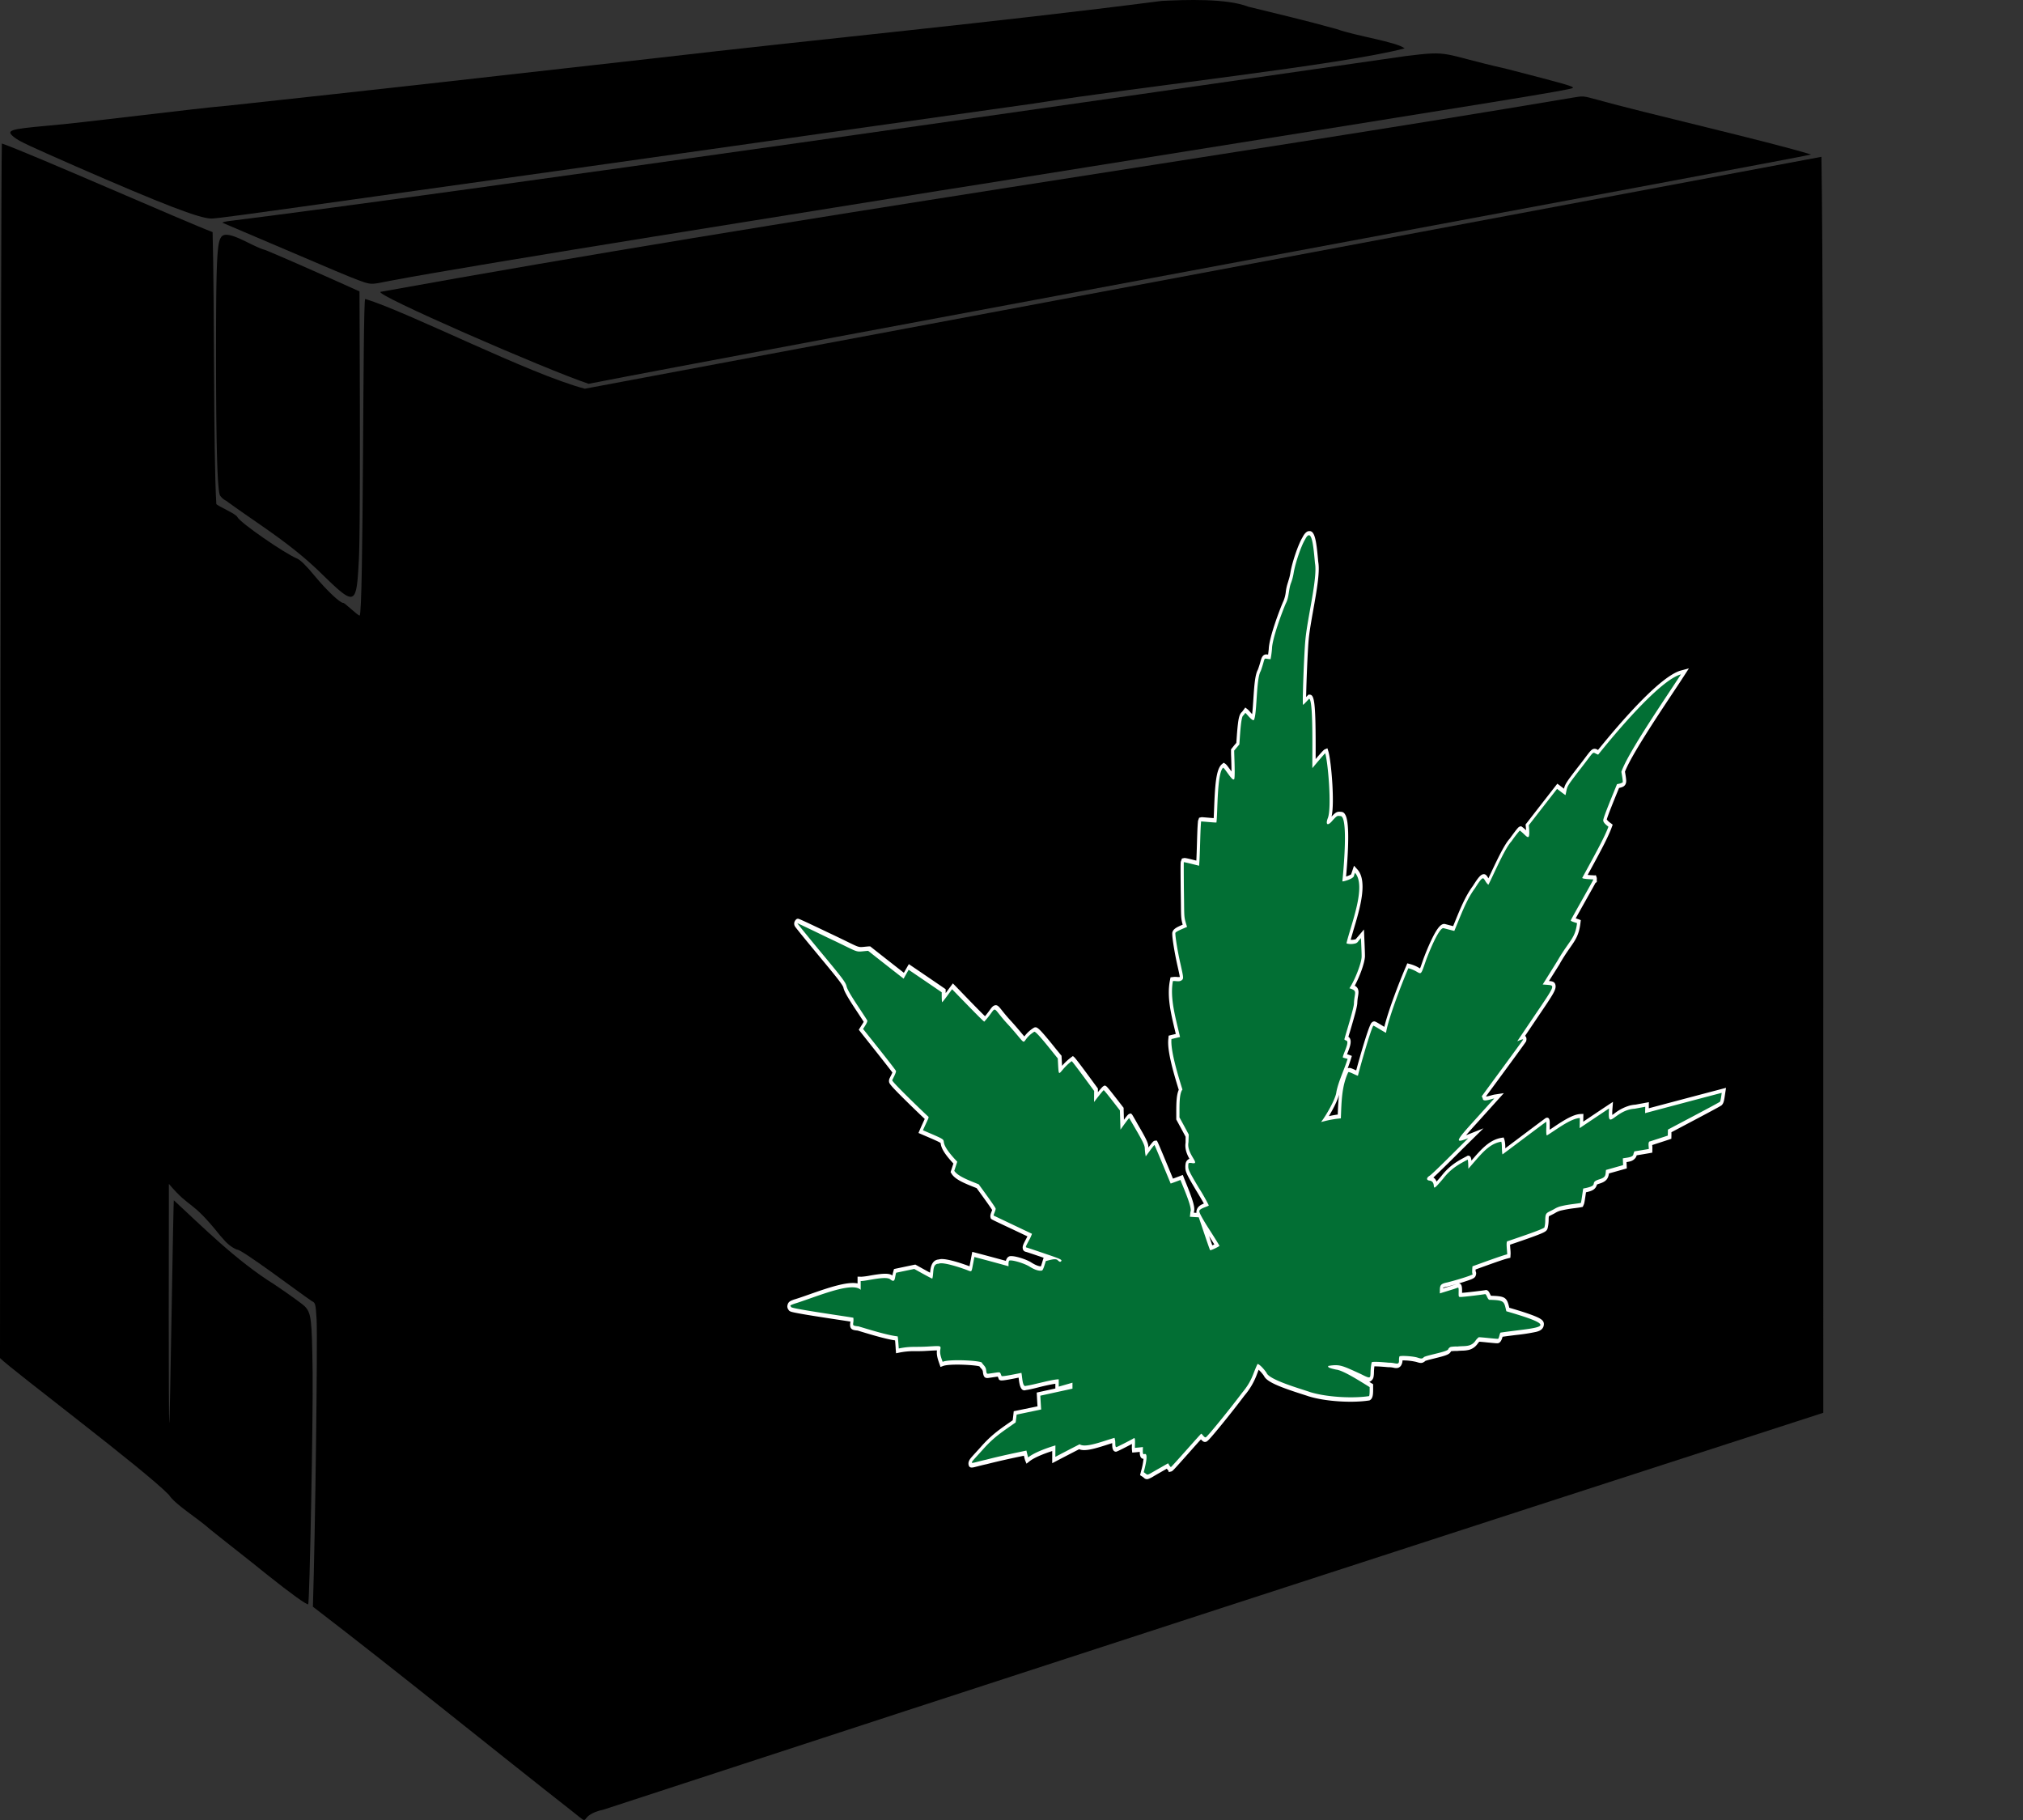 <svg id="Calque_1" data-name="Calque 1" xmlns="http://www.w3.org/2000/svg" viewBox="0 0 1415.88 1273.73"><rect x="0" y="0" width="1415.88" height="1273.73" fill="#333333" stroke="none"/><defs><style>.cls-1{fill:#026f34;}.cls-2{fill:#fff;}</style></defs><path d="M935.5,20.34c-22.42-6.21-41.19-10.6-62-15.7-15-5.86-43.94-4.82-60.4-4C692.91,16.09,578.69,26.76,456.6,40.94c-101.06,11.4-198,22.35-297,33-21.33,1.71-103.17,12.19-125.9,14-27.8,2.5-30,3.3-23.4,8.4,3.7,2.8,9.8,5.6,42.8,20.1,60.7,26.5,86.6,36.5,94.8,36.5,3.7,0,18.6-2,114.7-15.5,180.75-25.18,294.47-41.56,461-65,74.88-11.91,215.59-27,259.5-38.59C977.58,29.32,948.66,25.15,935.5,20.34Z"/><path d="M162.3,154.44c-4.1.4-7,1.1-6.5,1.5,14,6.06,51.26,21.74,69.5,29.6,13,5.6,26.2,11,29.3,11.9,5.5,1.7,6,1.6,18.3-.9,63.6-12.07,301.17-49.54,384.7-63.1,51.08-8,49.74-8,106-16.9,296.2-47.3,336-53.7,337.2-55,1-1-4.7-2.6-46.2-13.3-47.25-10.71-38.37-13.1-71.5-8.9C795.59,66.45,315.74,135.31,162.3,154.44Z"/><path d="M409.3,272l8.91-1.82C412.47,271.35,409.37,272,409.3,272Z"/><path d="M1274.8,109.74c-3.79.74-861.58,161.63-865.5,162.3-38.67-10.16-124.07-53.92-153.7-62.8-1.84-.4-1,221.52-3.9,221.5-.82.59-10.78-9.26-11.5-8.8-2.3,0-11.5-8.7-19.8-18.7-6-7.3-10.2-11.4-12.4-12.3-8.8-3.6-39.8-25-41.9-29.1-1-2.33-13.38-7.43-14.7-9.1-2.09-35.85-1.21-137.49-2.6-190.3-17.21-6.37-129.26-55.8-147.5-62C.39,136.55.12,798.08,0,950.44c8.84,8.77,100.76,77.84,118.1,95.6,4.73,7.2,19.79,16.06,29.1,24.4,17.48,14,22.05,17.31,40.4,32.1,15.4,12.3,27.3,20.9,28.1,20.2,1-1.1,3.5-130.9,3.1-162.3-.5-37.9-.9-41.6-5.8-46.5-1.6-1.5-11.1-8.4-21.1-15.1-26.5-16.5-50.64-40.74-70.2-58.8-.41-3.23-2.74,159.05-3.2,155.8-.63-6.56-.32-137.63-.3-167.3,15.65,18.44,15,10,36,36.3,4.7,5.6,7.5,7.9,11.6,9.7,2.57-.94,43.42,30,52.4,36,2.6,1.3,2.7,1.7,3.4,13.1.72,15.48-.95,149.21-2.6,200.8,60.95,46.74,127.61,101,181.9,143.5,14.63,11.67,1.54,2.83,21.9-1.6,271.67-88.94,595.67-194.25,853.3-277.6C1275.91,773.08,1276.77,228.82,1274.8,109.74Z"/><polygon points="411.96 268.6 411.97 268.6 411.96 268.6 411.96 268.6"/><path d="M412,268.6Z"/><path d="M1118.1,69.84c-10.4-2.8-9.7-2.8-18-1.4C861,108.82,556.76,151.69,266.4,204.24c-6,1.33,115.58,54.34,145.56,64.36,91-17.9,854.45-159.52,855.64-160.46C1238.64,99.2,1149.25,78.64,1118.1,69.84Z"/><path d="M154.5,166.44c-2.7,4.1-3.3,19.8-3.3,81.5,0,62.8.9,95.3,2.8,98.8a11.24,11.24,0,0,0,4.4,3.8c22.22,16.31,45.18,29.71,67.4,51.7,23,22.3,23.7,22,25.4-11.3,1.12-22.31.58-144.83.4-187-17-7.7-53.63-24-66-29C176.36,172.63,158.08,159.2,154.5,166.44Z"/><path class="cls-1" d="M803.43,1033.67a2.19,2.19,0,0,1-2.22-.71,9.54,9.54,0,0,0-1.35-1l-.71-.44.29-1.14.19-.75c2.28-8.86,1.71-10.16,1.56-10.34a2.57,2.57,0,0,1-.41.15,1.29,1.29,0,0,1-1.36-.39c-.79-.88-.72-2.73-.66-4.37a.66.66,0,0,1,0-.14c-1.48.17-3.49.37-4.6.47l-.84.06-.12-1.06a19.83,19.83,0,0,1,0-2.44c0-.79.09-2.23,0-3.08-3,1.65-11.07,5.79-11.88,6l-.13,0h-.13c-1.56-.07-1.61-2.42-1.64-4a9.3,9.3,0,0,0-.1-1.51l-.08-.16,0-.18-.08-.42c-1.42.42-2.95.92-4.56,1.43-2.79.89-5.67,1.82-8.41,2.52-5.42,1.4-8.8,1.54-10.84.45-4.32,2.2-12.46,6.41-16.56,8.57l-1.36.72,0-8.25c-6.31,1.95-13.91,4.92-17.53,7.85l-1,.79-.47-1.12c-.07-.18-.14-.41-.95-3.75l-.07-.32c-7.86,1.64-17.46,3.66-26.56,6l-.66.17c-2,.44-3.62.85-4.82,1.16l-2.15.55c-2.6.67-3.91,1-4.25-.46s.55-2.49,4.36-6.65c1-1.09,2.17-2.38,3.55-3.92,7.16-8.17,12.77-12.06,19.86-17,1-.67,2-1.35,3-2.08.19-1.44.44-3.45.56-4.53l.15-1.37,16.9-3.51c-.17-2.57-.39-6.12-.49-8l-.08-1.61,22.6-4.94v-1.18l-9.66,2.45,0-5.34a111.33,111.33,0,0,0-12.59,2.55c-3.75.89-7.29,1.74-9.18,2a1.92,1.92,0,0,1-.31.11c-2.63.66-3.17-3.79-3.61-7.36-.07-.58-.14-1.15-.21-1.64h-.06c-10.24,2.1-12.68,2.32-13.42,2l-.31-.14L700,964c-.22-.5-.38-.92-.52-1.27-.35-.92-.35-.92-3.76-.41-1,.14-2.11.32-3.55.51-2.26.39-2.74-.41-3.09-3.18v-.16a4.93,4.93,0,0,0-1.62-3.11,9.62,9.62,0,0,1-1.17-1.54c-2.11-1-19.35-2.15-25.5-.61a6.57,6.57,0,0,0-.91.29l-.86.36-.6-1.74c-.86-2.44-1.93-5.49-1.43-8.37,0-.13,0-.32.07-.51s.06-.39.08-.55c-.7-.23-3.12-.1-6.64.1l-1.77.1c-3.07.18-5.41.19-7.47.2A53.08,53.08,0,0,0,629,945.25l-1,.2-.17-2.3c-.09-1.33-.34-4.94-.53-6.45-6.68-.84-18.37-4.39-25.44-6.54l-1.37-.42c-3.66-.36-4.9-.67-4.44-4a12.09,12.09,0,0,0,.15-2.19c-1.53-.27-5.68-.9-10-1.55-29.33-4.46-33-5.21-33.5-6.42a2.15,2.15,0,0,1-.55-2.11c.33-1.31,1.06-1.58,3.74-2.58l.1,0c3.06-.92,6.74-2.22,10.65-3.59,6.43-2.26,13.73-4.83,20.08-6.39,6.93-1.7,11.66-2,14.56-.75V895l1.37,0a47,47,0,0,0,6.32-.84c7.11-1.22,12.73-2,14.85-.17a4.53,4.53,0,0,0,1.39.85c.11-.38.23-1,.33-1.56.16-.83.33-1.78.62-2.8l.29-1,.8-.17c3.21-.71,9.67-2,12.72-2.66l.3-.06,1.6.89c2.27,1.27,7.6,4.23,10,5.43.08-.62.13-1.29.19-1.94.22-2.8.57-7,4-7.87a4.93,4.93,0,0,1,1-.14,4.21,4.21,0,0,1,.46-.14c4.64-1.14,19.82,4.61,20,4.67a16.72,16.72,0,0,0,1.83.69c.08-.34.16-.81.24-1.24.25-1.38.64-3.43,1-5.26l.7-3.69,1.2.31c7.43,2,16.17,4.31,22.38,6a5.49,5.49,0,0,1,.68-2.69,1.93,1.93,0,0,1,1.12-.89c2.54-.63,10.81,2,14.51,4.22,3.3,2.1,6.17,3.11,8,2.82a34.48,34.48,0,0,0,1.56-4.45c.13-.44.24-.82.33-1.1l.31-1,1-.23,1.11-.29,1.44-.37.38-.09-3.81-1.3c-6.67-2.3-12.36-4.19-13-4.34a1.6,1.6,0,0,1-1.44-1.27c-.25-1.14.23-2,2.21-5.79.7-1.31,1.23-2.4,1.58-3.15-1.11-.54-3.1-1.48-5.31-2.53l-7.13-3.38c-13.34-6.24-13.6-6.51-13.68-6.6l-.21-.23-.08-.35c-.18-.81.16-1.68.72-3.13.19-.49.53-1.34.65-1.8-1-1.89-8.19-11.76-10.62-15.08l-.79-1.1c-.83-.35-1.74-.72-2.71-1.11-5.48-2.21-12.3-5-14.6-8.66l-.38-.6,2-6.19c-8.44-9-8.89-12.16-9.15-14.07-.17-1.19-.62-1.43-12.05-6.35l-3-1.3.65-1.53c.71-1.63,1.47-3.28,2.28-5l.74-1.6c.17-.37.45-1,.61-1.37l-.11-.08,0-.06c-1-.69-3.63-3.2-12.5-11.9-12.66-12.42-12.71-13.18-12.76-14l-.1-1.33.58-.31.39-.78a32.76,32.76,0,0,0,1.72-3.82c-1.72-2.55-12.29-15.85-18.11-23.17-2-2.46-3.59-4.5-4.56-5.74l-.68-.86.72-1.15.49-.78a26.51,26.51,0,0,0,2.11-3.64c-.58-1-3-4.72-6.92-10.59-4.87-7.4-7.07-11.32-7.56-13.53s-3.09-5.63-17.36-22.8c-4.68-5.64-8.91-10.78-11.92-14.48-1.52-1.87-2.75-3.4-3.6-4.48-1.54-2-2-2.55-1.21-3.77l.13-.2.41-.36.28-.07c.39-.09.59-.13,21.54,10,5.65,2.65,9.68,4.63,12.62,6.07,8,3.91,8,3.91,12.17,3.49.9-.09,2-.21,3.34-.31l.32,0,.25.2c5.94,4.7,17.62,13.85,24,18.78.93-1.66,2.14-3.81,2.81-5l.68-1.18.85.57c5.8,3.93,17.49,11.89,23.16,15.78l.45.31,0,.72c0,.32,0,.89,0,1.58s0,1.81,0,2.82c1.37-1.79,3.38-4.54,4.33-5.83.4-.56.74-1,1-1.33l.79-1.07.76.76,5,5.15c5.14,5.3,14.29,14.73,16.77,16.95a59.46,59.46,0,0,0,4.14-5.22c1.13-1.56,1.87-2.59,2.87-2.83,1.26-.29,2.07.74,4,3.22,1.44,1.81,3.61,4.54,7.06,8.21,3.06,3.42,5.12,5.88,6.63,7.68a25.87,25.87,0,0,0,2.91,3.22c.12-.15.29-.39.44-.59a21.31,21.31,0,0,1,6.53-6.13l.1-.07.18-.06.08,0c1.29-.3,3.65,2,14.31,15.27,1.27,1.57,2.32,2.88,3,3.67l.27.31,0,.5c.07,1.18.12,2.24.17,3.19.12,2.36.23,4.35.36,5.4.21-.23.44-.51.66-.77a39.56,39.56,0,0,1,7-6.79l.63-.46.51.42c1.31,1.08,15.27,20.23,15.86,21l.25.35,0,5.13c2.18-2.8,4.67-5.88,5.34-6.25l.44-.24.39.19c.59.29,2.56,2.7,9.14,11.19,1.07,1.39,2,2.54,2.48,3.18l.26.33.32,10.94c4.3-5.95,4.57-6,5.1-6.14l.48-.11.33.35c.13.14.14.15,2.61,4.41l3.06,5.26c4.26,7.39,5.5,10.14,5.54,12.29a25.56,25.56,0,0,0,.26,3.12l.25-.35c4-5.49,4.51-6,5.16-6.16l.07,0,.62,0,.28.53c.67,1.27,8.64,20.48,11,26.31,1.82-.66,4.59-1.68,6-2.25L827,824l.34.88c.35.93.87,2.21,1.47,3.69,5.12,12.58,6.46,17.2,5.53,19.62l-.21,1.9c1.51.11,3.59.23,4.89.29a6.39,6.39,0,0,1-.58-1.72,2.88,2.88,0,0,1,.11-1.89c.67-1.71,2.53-2.53,5.29-3.58l.53-.2c-1.1-2-3.41-6.08-6.29-10.8-6.38-10.71-7.51-12.83-7.48-15.52a11,11,0,0,1,.15-2.28,2.43,2.43,0,0,1,1.69-2,7.16,7.16,0,0,1,2.35.08h0c-.19-.34-.41-.69-.6-1-1.7-2.87-4.25-7.18-3.42-12l.05-4.69c-1.66-3.1-4.78-8.87-6.34-11.72l-.18-.33v-.45c0-1.1,0-2.38,0-3.74,0-5.9,0-12.52,1.88-16-4.15-13.36-8.19-27.82-7.48-35.23l.12-1.34,5.54-1.32c-.31-1.33-.63-2.67-.95-4-2.89-12-5.61-23.38-3.63-34.08l.23-1.29,1-.13a10.78,10.78,0,0,1,2.34,0,8.13,8.13,0,0,0,2.47,0,2.23,2.23,0,0,0,1-.53l0,0c.15-.73-.88-5.3-1.8-9.33-1.92-8.42-3.65-18.88-3.62-22v-.15l0-.17c.28-1.61,1.65-2.5,7.72-5l0,0c-1.55-5.12-1.56-5.61-1.67-15.39,0-2.45-.06-5.49-.12-9.36-.19-19.46-.08-19.76.06-20.14l.33-.9.72-.16c.33-.07.7-.14,9.69,2.14.26-3.8.41-8.93.56-13.92.18-6,.34-11.68.69-15.2l0-.26.42-1.15.73-.16c.26-.06.57,0,4.34.27,1.72.15,4.08.35,5.44.43.16-2,.27-5,.4-8.26.58-15.17,1.31-27,4.84-29.88l.59-.49.54.35a18.64,18.64,0,0,1,3.07,3.72,48,48,0,0,0,3.09,4c.16-3.16-.06-10.31-.17-13.69-.06-2-.11-3.51-.11-4.26v-.71l.44-.54c.77-1,2.23-2.72,3.23-3.87.07-.84.14-1.94.23-3.17.83-12.08,1.46-16.82,3.21-17.87l1.83-2.44.75.57a15.21,15.21,0,0,1,1.68,1.74,23.61,23.61,0,0,0,3,3c.64-2.46,1-7.79,1.33-13,.67-10.16,1.24-17.11,3.06-20.27,1-2.87,1.56-4.79,1.92-6.06.51-1.82.91-3.25,2.24-3.54a3.83,3.83,0,0,1,1.51.08c.37.06.81.14,1.37.2.17-1.16.42-3.09.69-5.64.22-7.69,7.43-26.76,9.9-32.49l0-.09.05-.07c1.08-2,1.51-4.71,1.93-7.33a31.3,31.3,0,0,1,1.56-6.61,36.24,36.24,0,0,0,1.77-6.86c1.23-7.26,5.34-19.24,8.18-23.84,1.11-2.23,2.2-3.42,3.31-3.66,3.32-.71,4.28,6.94,5.37,18.69l.17,1.9c1.22,6.62-1.18,20.07-3.49,33.08-1.36,7.63-2.64,14.84-3.19,20.49-.84,8.75-1.87,36-1.82,43.43.55-.57,1.16-1.23,1.55-1.65s.83-.89,1.08-1.14l.4-.41.46,0c2.59.15,3.27,8.93,3.18,40.84,0,2.22,0,4.25,0,6,2.75-3.32,7-8.3,7.69-8.59l.92-.38.31,1c2,6.47,4.81,38.83,1.78,46.49a7.5,7.5,0,0,0-.6,2.3,8.66,8.66,0,0,0,2.57-2.43l.08-.09c1.86-2,2.73-2.82,3.88-3.08a4.85,4.85,0,0,1,1.89,0,2.24,2.24,0,0,1,2,1c3.71,4.78,2,29.35.58,44.59l.09,0a15.82,15.82,0,0,0,5.59-2.36v0l1.51-4.49,1.17,1.27c7.07,7.74,1.32,26.85-2.87,40.82-1,3.13-1.84,6.12-2.49,8.63A11.52,11.52,0,0,0,948,659c1.45-.34,1.76-.85,1.77-.86l.12-.32,3.64-4.32.11,2.67c0,.92.09,2.09.15,3.36.16,3.55.36,8,.32,10-.2,4.87-4.31,15.32-7.76,21.23,3.27,1.26,3.54,2.71,2.91,6.55a39.53,39.53,0,0,0-.52,4.5c.09,2.09-1.69,8.56-5.17,20.3-.55,1.86-1.05,3.54-1.34,4.58l.34.15a1.91,1.91,0,0,1,1.39,1.38c.62,2-.63,5.12-1.83,8.19-.31.79-.72,1.84-1,2.6l1,.26c.64.17,1.24.34,1.56.46l1,.36-.42,1.38c-1,3.1-2.19,6.25-3.37,9.3a83.12,83.12,0,0,0-4.43,13.56c-.45,4.53-5.42,13.55-8.91,18.86a73.42,73.42,0,0,1,9.86-1.8c.43-11.7.8-21.81,5.26-31.38a1.77,1.77,0,0,1,1.14-1.07c.74-.18,1.84.25,4.74,1.6.39.19.86.4,1.26.58,1.86-7.15,8-28.88,10.33-33.5l.08-.91,1.08-.29c.54-.13,1,0,5,2.52,1,.61,2.25,1.36,3.13,1.85,2-9.88,10-31,15.39-43.69l.52-1.19.9.24a24.06,24.06,0,0,1,6.35,2.68,4.81,4.81,0,0,0,1.58.74c.36-.36,1.31-3.13,2.41-6.33l.48-1.38c.34-.95,8.26-22.64,13-23.75a1.87,1.87,0,0,1,.78,0l2.31.6c1.39.37,3.06.81,4.33,1.12.65-1.55,1.29-3.12,1.92-4.68,3.52-8.63,7.16-17.54,12.2-24.28,3.49-5.56,4.9-7.26,6.24-7.57s1.93.82,2.57,1.9a12.42,12.42,0,0,0,1.3,1.9c.82-1.64,1.87-3.87,3-6.35,4-8.52,9-19.1,12.55-22.87,5.69-7.83,6-7.91,6.54-8l.37-.09.29.21a25.21,25.21,0,0,1,3.16,2.7,20.61,20.61,0,0,0,1.64,1.47A41.84,41.84,0,0,0,1069,578l-.08-.77.49-.63c4.93-6.35,14.86-19.11,19.79-25.44l.72-.92.72.53,1.5,1.14c.83.64,2.11,1.62,3.05,2.3,0-.14,0-.28.08-.42.85-4.21,1.1-4.64,9.08-15.06,2.85-3.63,4.83-6.26,6.28-8.18,2.8-3.72,3.65-4.84,4.83-5.11a2.64,2.64,0,0,1,1.94.48c.32.17.69.36,1.16.56,13-16.13,43.37-52.05,58-55.94l2.74-.72-1.9,2.94c-2.12,3.26-4.9,7.45-8.12,12.29-11.69,17.61-29.25,44.13-33.19,55q0,.25.09.57c1,5.53,1,6.62.57,7.5l-.1.21-.14.17c-.45.56-1.06.91-3.51,1.47l-.51.12-1.18,2.89c-2.33,5.69-7.78,19-8,20.91,0,.33.4,1.25,3.1,3.3l.83.64-.41,1.14c-2.57,7-8.74,18.29-16.54,32.56l-1.09,2c1.41.24,3.94.38,4.93.43.57,0,1,.06,1.33.12l.59-.07.13.4a1,1,0,0,1,.19.57.94.94,0,0,1,0,.34v1l-.5.29c-.82,1.71-2.84,5.3-7.5,13.58-2.77,4.93-6.09,10.84-7.4,13.29.7.3,1.78.64,2.33.81l1,.34.74.28L1105,646c-.94,7.66-3.15,10.8-6.8,16-1.93,2.76-4.33,6.2-7.31,11.35l-9,14.31,1.63.12c2.1.17,3.61.29,4,2,.51,2.42-1.77,5.77-11.32,19.89L1065,726.07l.28-.07a1.39,1.39,0,0,1,1.57.32,1.7,1.7,0,0,1,.24,1.27l-.07.41-.22.35c-1,1.54-11.22,15.51-22.56,30.94-2.37,3.22-4.4,6-5.77,7.87a.3.3,0,0,1,0,.1l.39-.1,0,1.36s.5.38,3.11-.26c.57-.14,1.14-.3,1.68-.45s1-.27,1.37-.37l.79-.17,3.26-.52L1034,783.59c-4.62,5.09-9.78,10.78-11.37,13.19l.48-.1a37.09,37.09,0,0,0,4.42-1.55l5.42-2.17-4.75,4.69c-1.18,1.16-3,3-5.09,5.06-10.54,10.53-20.16,20.09-22.09,21.39a4.54,4.54,0,0,0-.74.52,2.75,2.75,0,0,0,.74.13h.09c3,.54,3.4,3.06,3.56,4.45,1.19-1.13,3.78-4.2,4.87-5.48,5.44-7.07,11.13-10.13,16.15-12.82l1.6-.87.29.05c.9.13,1.13,1.14,1.26,4.86l1.77-2.05c6.39-7.41,11.44-13.25,18.79-15.06a14.41,14.41,0,0,1,1.51-.31l.69-.12.26.75a18.71,18.71,0,0,1,.53,4.94c0,.91,0,1.84.12,2.63,2.43-1.81,6.43-4.81,10.72-8,8.78-6.57,17.85-13.36,18.72-14l.18-.13.19,0c1.3-.32,1.28.77,1.17,6,0,1.59,0,2.54,0,3.1,1.17-.74,2.5-1.63,3.88-2.55,5.06-3.38,11.35-7.58,16.29-8.8a11.23,11.23,0,0,1,2.37-.35l.94,0-.12,6.26c5.41-3.65,14.41-9.67,19.07-12.75l1.63-1.08-.17,2.18c-.41,5.59,0,6.37.14,6.48h0a.31.31,0,0,0,.14,0,11.61,11.61,0,0,0,2.62-1.65,30.29,30.29,0,0,1,10.43-5.34,20.2,20.2,0,0,1,3.69-.56l8.41-1.57-.09,4.37c13.61-3.64,39.53-10.5,52.46-13.9l1.38-.36-.28,1.77c0,.23-.08.56-.14.94-.56,4-.89,5.57-1.62,6.37l-.12.13-.14.1c-1.32.94-14.21,7.77-28.46,15.29l-7.18,3.8-.1,4.39-1.06.36c-1.44.49-4.25,1.4-6.85,2.24-2.42.79-4.65,1.51-5.39,1.77l-.13,0a13.55,13.55,0,0,0,.09,2,16,16,0,0,1,.09,1.62l0,1.53-1.2.21c-2.27.41-6.67,1.15-9.35,1.57l-.2.58a3.67,3.67,0,0,1-.6,1.61,5.36,5.36,0,0,1-3.43,2,28.28,28.28,0,0,1-2.86.51l-.49.07.2,4.59L1125.11,820c-.35,3.75-1,5.45-5.79,6.89-2.23.7-2.61,1.22-2.62,1.24s0,.14,0,.23c-.42,2.34-1.71,3.35-5.52,4.3-.6.15-1.29.31-2.05.46-.09.58-.19,1.27-.3,2-.85,5.78-1,6.75-1.28,7.3l-.36.83-.67.13c-1,.2-2.41.39-4.06.6a83.24,83.24,0,0,0-9.28,1.56,15.17,15.17,0,0,0-4.89,1.94l-.07,0-.06,0c-1,.59-1.94,1-2.65,1.39-2.69,1.33-2.69,1.33-2.74,5.08a28.53,28.53,0,0,1-.4,4.3l0,0-.29,1c-.44,1.29-.65,1.94-23.51,9.69l-2.85,1a46.2,46.2,0,0,0,.23,4.81c.1,1.22.18,2.19.16,2.79l-.06,1.42-1.11.28c-3.49.88-13.21,4.4-20.3,7l-3,1.08a15.13,15.13,0,0,0-.06,3.12l.51.31-.21,1.1c-.26,1.19-.31,1.44-7.38,3.74-4,1.3-8.32,2.56-11.57,3.39-.53.1-1,.19-1.33.29-1.71.43-2.22.89-2.38,1.13a7.86,7.86,0,0,0-.3,3l3.17-1c3-.93,6.78-2.08,7.59-2.44a3.57,3.57,0,0,1,.59-.21c1.88-.48,1.84,1.83,1.8,4.28,0,.76,0,1.77,0,2.19.16,0,.43,0,.61,0,1.92,0,15.77-1.7,16.75-2l.15,0,.15,0c1,.09,1.53,1.24,2,2.35.27.58.84,1.78,1.15,1.7l.13,0h.13c9.88.29,10.45,1.14,11.94,7.68l.13.53c23.45,6.84,24.39,8.63,24,11-.34,2-2.38,2.68-4.26,3.16a129.52,129.52,0,0,1-13.81,2.13c-3.16.4-6.71.84-10.41,1.37-.08.26-.16.58-.23.82-.41,1.54-.88,3.29-2.08,3.6l-.09,0h0c-.46.09-1.69,0-6.7-.51-2.43-.24-5.7-.57-6.57-.58a19.6,19.6,0,0,0-1.75,2,9.11,9.11,0,0,1-5.37,3.76,22.49,22.49,0,0,1-4.7.51c-1.09,0-2.21.08-3.32.22h-.1a24.68,24.68,0,0,0-4.34.22,1.41,1.41,0,0,0-.85.59l-.09.21c-.56,1.24-1.83,2-7.84,3.5l-3.08.77c-1,.24-1.91.47-2.78.7a28.26,28.26,0,0,0-3.76,1.13l-.17.17a3.81,3.81,0,0,1-1.63,1c-.87.22-1.78,0-3.63-.57a41.73,41.73,0,0,0-11.3-1.05c0,.29,0,.66,0,1.09a5.31,5.31,0,0,1-.6,3,2.49,2.49,0,0,1-1.49,1.15,6.22,6.22,0,0,1-2.62-.16,17.41,17.41,0,0,0-3.75-.38h-.1c-6.92-.65-9.71-.65-10.83-.54a39.91,39.91,0,0,0-.56,6c-.06,1.94-.14,4.35-2,4.82-1.1.29-2.54-.37-6.72-2.47l-2.22-1c-7.61-3.47-10.71-4.88-14.39-5l.51.12c4.53.44,14.81,6.82,21.62,11l2.58,1.6v1.28c0,5-.13,6.72-1.31,7.44l-.19.12-.2,0c-12,1.83-30.16.62-41.36-2.77-1-.37-2.6-.87-4.59-1.51-15.29-4.88-25.1-8.7-26.62-12.47a23.46,23.46,0,0,0-5-5.43c-.68,1.49-1.23,2.9-1.76,4.27a46.91,46.91,0,0,1-8.65,15c-4.87,6.48-23.12,29.74-26,31.63v0a1.4,1.4,0,0,1-.34.13c-1,.27-1.91-.74-2.74-1.71l-.44-.5c-1.42,1.5-5.23,5.78-8.65,9.62-11.72,13.15-11.82,13.18-12.38,13.32l-.84.22-.1-.38a6.36,6.36,0,0,1-1.59-2.08h0l-6,3.43c-1.49.84-2.67,1.53-3.63,2.09a20.6,20.6,0,0,1-4,2.06Zm38.8-176.45c1.78,5.28,4.63,13.73,5.52,16.06a32.45,32.45,0,0,0,4.06-1.85c-1.09-1.79-3.31-5.34-6.18-9.83-1.84-2.87-3.21-5.1-4.23-6.85Z"/><path class="cls-2" d="M915.93,374.6c2.77-.6,3.64,11.36,4.42,19.63,1.88,10-5.18,37.64-6.68,53.15-1,9.9-2.3,46-1.68,45.86s3.33-3.3,4.23-4.21c3,.18,2.16,37.05,2.29,48.56,1.57-1.92,8.49-10.19,9-10.39,2,6.52,4.63,38.24,1.85,45.27-1.07,2.75-1,4.56.25,4.28.74-.17,1.88-1.07,3.43-3,1.73-1.81,2.44-2.51,3.24-2.7a4.47,4.47,0,0,1,1.67.08c6.17-1,2.06,40.66,1.56,45.69a3.94,3.94,0,0,0,1.36-.17c2.42-.56,7-2.29,6.8-3.94l.64-1.91c8.36,9.16-2.88,36.41-5.93,49.36.76.49,3.45.75,5.62.24a3.66,3.66,0,0,0,2.8-1.89l1.71-2c.14,3.48.53,10.6.47,13.2-.19,4.73-4.93,16.66-8.54,21.92,6.05,1.85,3.53,2.87,3.17,10.41.3,2.54-6.1,22.75-6.69,25.29,0,.26.56.65,1.22.89,2.88.58-2.35,9.64-2.31,11.85.24.2,2.66.76,3.35,1-2.39,7.72-6.42,15.64-7.87,23.18-.42,4.93-7.77,17.38-10.73,21l2.24-.56a69.44,69.44,0,0,1,11.64-2c.45-12.19.64-22.63,5.15-32.26a.19.19,0,0,1,.15-.12c1-.24,6.13,2.67,6.65,2.54,0,0,0,0,0,0,1.41-5.91,8.91-32.2,10.76-35,0,0,0,0,0,0,.6-.14,8.32,5,8.93,4.9,0,0,0,0,0,0,1.12-8.21,9.63-31.22,15.6-45.13,5.33,1.39,7.11,3.71,8.35,3.42,1.07-.26,1.74-2.44,3.94-8.81,1.93-5.33,8.62-21.87,11.93-22.65a.9.9,0,0,1,.4,0c1.4.35,5.54,1.47,7.53,1.93,4.43-10.54,8.4-21.77,14.42-29.8,3.09-4.91,4.51-6.74,5.43-7,1.27-.3,1.58,2.5,4,4.49,3-5.54,11.41-25.45,16.15-30.39a82.62,82.62,0,0,1,5.82-7.56c2.65,1.82,4.77,4.81,5.86,4.56.84-.19,1.06-2.29.46-8.28,4.92-6.35,14.85-19.11,19.79-25.44,1.13.83,5.44,4.24,5.91,4.33,1.55-6.6-.15-4.5,9.24-16.78,7.68-9.74,9.17-12.49,10.35-12.76.74-.16,1.36.61,3.26,1.27,18.83-23.43,45.08-52.78,57.93-56.18-10.21,15.8-37,54.59-41.69,68.19.24,1.45,1.24,6.7.92,7.38a7.42,7.42,0,0,1-2.77,1l-1,.23-.2,0c-2,5.06-9.69,23.32-9.64,25.35,0,1.72,2.46,3.54,3.64,4.44-2.7,7.4-9.46,19.55-18.21,35.58-1.25,1.16,7.88,1.23,7.64,1.37h0c.33,0-16.19,28.78-15.81,28.69h0c.09.64,3.51,1.52,4.41,1.86-1.35,11-5.17,11.59-13.85,26.59L1079.72,689l3.11.22c5.59.47,5.81,0-8.35,20.88l-12.57,18.62c.46-.13,2.33-1,3.37-1.25.46-.11.76-.1.72.13-1.33,2.13-23.58,32.3-28.91,39.6l.73,1.7c0,1.58,2.1,1.35,4.22.83,1.09-.26,2.2-.61,3.06-.82l.71-.15-12.45,13.81c-11.47,12.65-15,16.74-10.29,15.58a37.73,37.73,0,0,0,4.56-1.59c-5.51,5.44-24.46,24.58-27,26.26-2.46,1.46-2.44,3.27.05,3.44,3.87.69,2.23,5.13,3.42,4.83.66-.16,2.2-1.79,6.05-6.34,5.75-7.47,11.79-10.33,17-13.17.47.07.49,5.14.55,6.35,8.1-9.16,13.38-16.6,21.59-18.62.47-.12,1-.21,1.44-.29.67,1.9.22,6.75.85,8.91,5.52-4.11,29.28-22,30.64-22.89a34.31,34.31,0,0,1,0,4.83c-.06,3.44.11,4.82.52,4.72,5.39-3.26,14.36-10.21,20.8-11.8a11.21,11.21,0,0,1,2.18-.33l-.14,7.07c5.12-3.46,15.44-10.37,20.58-13.78-.47,6.35-.07,8.08,1.38,7.73,2.06-.51,6.26-5.32,13-7a20.81,20.81,0,0,1,3.58-.54l7.38-1.37-.1,4.46c13.36-3.57,40.26-10.7,53.62-14.21-.21,1.37-.72,5.66-1.26,6.26-1.8,1.28-29.67,15.88-36.39,19.47l-.1,4.2c-2.79.95-10.72,3.48-12.25,4a1,1,0,0,0-.25,0c-1.58.39-.75,3.79-.78,5.36-2.53.45-7.6,1.29-10.12,1.68l-.65,1.83c0,1.25-1.31,1.89-2.88,2.28s-3.51.54-4.54.8h0l.2,4.71-12,3.39c-.4,3.92,0,5.15-4.8,6.6-7,2.22-.26,3.79-8.12,5.76-.83.21-1.82.42-3,.64-.34,1.94-1.34,9.42-1.63,10.07-2.61.54-8.58,1-13.38,2.17a16.32,16.32,0,0,0-5.29,2.13c-5.45,3-6.21,2-6.29,8.11a18.07,18.07,0,0,1-.54,4.59c.74,1.06-25.27,9.53-25.71,9.77a.42.42,0,0,0-.22,0c-1.18.3-.08,7.51-.15,9.18h0c-4.23,1.07-17.81,6.08-24.3,8.41-.1,1.32-.51,5,.16,5.47s-10.6,4-17.82,5.81c-.48.09-.93.19-1.33.29-4.3,1.09-3.74,2.82-3.86,7.39,2.69-.88,10.71-3.24,12.06-3.84a2.59,2.59,0,0,1,.43-.16c.67-.17.73.41.68,3.12-.05,3.39,0,3.44,1.57,3.37,1.92,0,15.91-1.72,16.93-2h0c1.23.12,1.75,4.48,3.5,4h0c10.2.3,9.75,1.08,11.38,8,24.19,7,27.6,9.62,20.72,11.38-4.64,1.19-14,2-24.73,3.56-.62.17-1.06,4.16-1.8,4.35h-.07c-.68.17-12.68-1.28-13.43-1.09h0a11.43,11.43,0,0,0-2.37,2.55,7.82,7.82,0,0,1-4.63,3.22c-2.42.62-5.12.35-7.92.72a22.78,22.78,0,0,0-4.54.25c-.84.21-1.2.63-1.9,1.47.32.82-3,1.84-6.89,2.83-2,.5-4.06,1-5.85,1.46-2.52.65-4.43,1.22-4.49,1.63a2.47,2.47,0,0,1-1.07.67c-.67.17-1.52,0-3.18-.56-2.81-.92-10.42-1.45-12.28-1a.69.69,0,0,0-.39.19,8.51,8.51,0,0,0-.3,2.62c.07,1.53-.25,2.15-.93,2.32-1.14.3-3.27-.66-6.17-.56-6.51-.61-10.41-.75-11.64-.44a.66.66,0,0,0-.39.2c-1.41,6.69-.22,10.13-1.65,10.49-.83.22-2.54-.6-6.15-2.42-12.86-5.84-14.49-6.91-22.53-5.58-.62.94.64,1.54,5.48,2.58,4.82.43,17.17,8.39,23.43,12.24,0,1.18.11,6-.45,6.31-11.22,1.71-29.3.79-41-2.75-5.48-2-29-8.51-30.69-13.53-2.14-3.19-5.44-6.41-6.35-6.18-3.32,6.84-3.6,11.56-10.72,20.06-8.79,11.7-24.48,31-25.49,31.24l-.11,0c-1,.25-2.46-2.52-3.1-2.5h0c-.43.12-20.52,23.09-21.1,23.24h0c-.6.16-1.58-1.91-2.05-2.56l-6.77,3.86c-4.65,2.63-6.4,3.79-7.35,4s-1.14-.51-2.93-1.63c.65-2.61,3.68-13.49.62-12.75a1.07,1.07,0,0,1-.34.14c-1.4.37-.77-3.53-.88-5-1.39.18-4.19.47-5.57.58-.16-1.46.57-7.15-.64-6.84a1.06,1.06,0,0,0-.47.33c-3,1.69-11.24,5.87-11.85,6-1.19,0-.49-3.92-1-5l-.29-1.51c-4,1.14-9.2,3-13.85,4.2s-8.57,1.7-10.6.3c-4.25,2.16-12.79,6.58-17,8.81l.06-8c-5.8,1.71-14.78,4.92-19.11,8.42-.08-.2-1-3.95-1.19-4.81-8.57,1.79-18.15,3.79-27.42,6.17l-.64.17c-1.86.4-3.47.8-4.81,1.15l-2.17.56c-5.39,1.38-3.86.62,4.27-8.46,8.22-9.38,14.37-13,23.23-19.29.2-1.37.55-4.12.69-5.48l17.17-3.58c-.17-2.4-.47-7.24-.6-9.66l22.51-4.92,0-4.18L741,970.43l0-5.1c-4.15-.14-18.66,4.11-22.92,4.54a1.31,1.31,0,0,1-.29.11c-2.23.57-2.29-6.37-2.91-9.19-2.82.58-12.83,2.69-13.87,2.25-1.52-3.37.16-2.93-8.73-1.72-1.63.27-1.78.11-2.07-2.21-.11-2.83-2.31-3.93-3.08-5.54-1.49-1.29-20-2.43-26.34-.84a7,7,0,0,0-1.06.34c-.81-2.38-2.11-5.58-1.64-8.25.42-3.17,1.08-3-9.2-2.43-8.92.5-11.56-.35-19.85,1.35-.13-1.71-.51-7.91-.79-8.48-7-.72-20.65-5-27.39-7-5.83-.57-3-1-3.6-6,.17-.26-44.94-6.5-43.49-7.56-1-1.09-1-1.1,2.24-2.3,8.15-2.47,20.56-7.48,30.67-10,7.17-1.76,13.18-2.26,15.71.29v-6.15c4,.08,17.66-3.8,20.66-1.21,1.1.87,1.81,1.16,2.29,1,1.12-.27,1.06-2.76,1.85-5.6,3.16-.69,9.55-2,12.7-2.65,2.35,1.3,11.85,6.64,12.62,6.76,1.14-3.64-.1-9.45,3.44-10.32a3.7,3.7,0,0,1,1-.11,2.08,2.08,0,0,1,.48-.17c3.84-.94,16.44,3.48,19.48,4.64,1.38.58,2.15.88,2.62.77s.74-1,1.06-2.74,1-5.08,1.36-7.19c7.64,2,17.33,4.62,23.91,6.47,0-.93-.16-3.81.68-4h0c2.14-.53,10.22,1.92,13.88,4.14,3.75,2.39,6.85,3.34,8.84,2.85.93-.27,2.19-5.1,2.69-6.63l.21-.05c.74-.19,1.63-.44,2.56-.67,2.33-.58,4.87-1,5.73.34.84.68,1.31,1,1.7.87a1.23,1.23,0,0,0,.64-.52c.67-.9-1.16-1.7-11-5-6.51-2.24-12.35-4.18-13-4.35-1.17-.31-1.17-.31,1.26-4.89a26.79,26.79,0,0,0,2.22-4.79c-.1-.11-6.15-2.93-13.42-6.4s-13.33-6.3-13.43-6.41c-.13-.59,1.77-4.26,1.4-4.93-.52-1.48-9.44-13.62-11.8-16.87-5.24-2.24-14.55-5.38-17.12-9.5.51-1.58,1.55-4.77,2.07-6.36-19.36-20.36,2-10.84-24-22,.9-2.1,1.93-4.26,3-6.58,1.19-2.55,1.19-2.69.27-3.4h0c-.1,0-25.87-24.56-24.76-25.09.34-.89,2.94-5.43,2.58-6.49-1.09-2-18.6-23.83-23-29.36.78-1.26,3.51-5.13,2.89-6-.21-.42-3.43-5.35-7.12-10.92-4.66-7.08-6.92-11-7.38-13.08-.56-2.55-3-5.79-17.61-23.34-9.3-11.22-16.87-20.5-16.77-20.65h0c.19,0,9.58,4.44,21,10,24.57,11.51,18.08,10.09,28.54,9.33,6.18,4.88,18.63,14.65,24.83,19.47.86-1.56,2.62-4.68,3.51-6.22,5.78,3.91,17.4,11.82,23.15,15.77,0,1.29-.05,6.71.34,6.92.58-.33,5.6-7.29,6.91-9.07,4.19,4.25,21.1,21.89,22.52,22.69,4.78-5.19,5.92-8.14,7.06-8.41,1.37-.32,2.75,3.16,10.3,11.18,7.76,8.65,9.28,11.47,10.36,11.21s1.7-3.4,7.29-6.93h0c1.57-.36,13.35,15,16.44,18.66.43,7.8.42,10.39,1.25,10.19,1-.23,3.12-4.28,8.51-8.27,1.06.87,12.81,16.91,15.7,20.87l-.06,7.75c1.28-1.68,6.15-8,6.76-8.3.77.38,9.24,11.51,11.32,14.13l.4,13.51c1.09-1.5,5.66-8,6.14-8.08h0c.1.11,2.57,4.39,5.53,9.48,4.07,7.07,5.32,9.8,5.36,11.57a35.51,35.51,0,0,0,.66,5.71c1.12-1.42,5.64-7.83,6.13-7.95h0c.66,1.24,9.27,22,11.32,27,1.7-.6,5.14-1.87,6.85-2.53,1.89,5,8.45,19.67,7,22.18l-.39,3.58c1.54.13,4.65.32,6.2.38,1.5,4.33,7.31,21.87,7.94,23,0,0,.2,0,.43,0,1.48-.37,6.11-2.66,6.11-3.06,0-.19-3.14-5.26-7-11.27-4.51-7-7-11.55-7-12.54-.94-2.23,6-3.57,6.56-4.45a142.3,142.3,0,0,0-7.1-12.45c-6.26-10.51-7.3-12.55-7.28-14.73,0-1.74,0-2.38.69-2.55a7,7,0,0,1,2,.11,4,4,0,0,0,1.58.06c2.62-.64-5.53-7.41-4.13-14.64L832,794c-1.61-3-4.87-9.06-6.51-12,.14-5.82-.5-16.32,2.09-19.46-3.2-10.26-8.44-27.44-7.68-35.37l6-1.43c-3.13-13.62-7.21-27.12-5-39.13,1.5-.2,3.31.37,4.89,0a3.47,3.47,0,0,0,1.72-1c.83-1,.79-1.76-1.32-11.08-1.92-8.37-3.61-18.65-3.58-21.55.2-1.15,6.61-3.55,8.19-4.27-2.42-8-1.85-5.17-2.2-25.89-.1-10.58-.12-19.27-.07-19.41.55-.12,8.78,2,10.71,2.49.72-7.77.72-24.06,1.4-31h0c.39-.09,10,.9,10.73.73,0,0,0,0,0,0,.95-6.88.31-34.79,4.74-38.4,1.35.89,5.95,8.61,7.23,8.32a.35.35,0,0,0,.19-.13s.09.08.14.07c1-.23.13-17.21.13-20.17.88-1.09,2.69-3.24,3.6-4.28.42-4.37,1-19.93,2.84-20.33h0l1.36-1.81c1.08.83,4.41,5.4,5.76,5.1.26-.06.44-.3.53-.78,1.94-5.63,1.35-28.55,4.46-33.53,2.48-6.87,2.25-8.53,3.18-8.73.56-.13,1.52.27,3.73.39a65.75,65.75,0,0,0,1-7.37c.15-6.93,6.9-25.26,9.73-31.82,2.23-4.11,1.95-10.11,3.58-14.14a36.22,36.22,0,0,0,1.9-7.29c1.18-6.93,5.26-18.87,7.95-23.18.93-1.87,1.71-2.76,2.39-2.9m0-2.94c-2.17.47-3.66,3.28-4.24,4.43-2.94,4.83-7.14,17.07-8.4,24.49a34.55,34.55,0,0,1-1.57,6.25l0,.09,0,.09a32.79,32.79,0,0,0-1.68,7.05,22.93,22.93,0,0,1-1.71,6.68l-.09.15-.07.17c-2.61,6.05-9.79,25-10.06,33.16-.16,1.51-.32,2.81-.45,3.84l-.1,0a4.68,4.68,0,0,0-1.85-.07c-2.14.47-2.81,2.84-3.34,4.74-.34,1.23-.85,3.05-1.82,5.77-2,3.59-2.54,10.41-3.23,21-.24,3.6-.49,7.53-.85,10.23-.55-.57-1.11-1.2-1.49-1.62a14.81,14.81,0,0,0-1.81-1.86l-1.49-1.15L870.2,497l-.94,1.24c-2,1.51-2.51,5.65-2.86,8.53-.42,3.4-.7,7.42-.92,10.66-.07.92-.12,1.77-.18,2.48-1,1.13-2.17,2.58-2.85,3.43l-.87,1.09v1.41c0,.78,0,2.27.11,4.33.07,2.29.2,6.42.22,9.74-.39-.52-.77-1-1.08-1.48-1.59-2.18-2.53-3.43-3.31-3.95l-1.08-.7-1.2,1c-4.14,3.38-4.87,14.59-5.51,31.32-.09,2.35-.18,4.63-.28,6.47l-4.12-.34c-4.18-.36-4.23-.35-4.62-.26l-1.46.33-.65,1.83-.17.48,0,.5c-.36,3.59-.52,9.3-.7,15.34-.12,4.14-.25,8.38-.43,11.85-7.78-2-8.13-1.88-8.64-1.77l-1.44.3-.66,1.8c-.32.88-.38,1-.19,20.86.07,3.89.1,6.93.13,9.37.09,8.77.11,10.26,1.26,14.26-4.71,2-6.87,3.19-7.32,5.82l0,.32v.32c0,3.58,1.91,14.66,3.67,22.36.59,2.62,1.36,6,1.64,7.79a9.62,9.62,0,0,1-2,0,11.15,11.15,0,0,0-2.52,0l-2,.26-.48,2.57c-2.05,11.11.72,22.64,3.65,34.85.17.73.35,1.46.52,2.21l-3,.7-2,.49-.25,2.67c-.73,7.6,3,21.31,7.33,35.22-1.61,3.63-1.75,9.16-1.73,16.21,0,1.35,0,2.62,0,3.69l0,.89.36.66c1.51,2.76,4.47,8.24,6.16,11.4l0,4.11c-.72,4.49,1.05,8.41,2.7,11.33a4.23,4.23,0,0,0-2.68,3.33,12.72,12.72,0,0,0-.19,2.68c0,3.12,1.13,5.33,7.66,16.3,2.24,3.66,4.09,6.84,5.31,9-2.14.87-4,1.89-4.87,4.06a5,5,0,0,0-.33,2.45l-1.82-.11,0-.26c1-3-.29-7.69-5.6-20.73-.6-1.48-1.11-2.75-1.46-3.66l-.67-1.77-1.64.64c-1.26.49-3.49,1.32-5.24,1.95-2.61-6.35-10-24.27-10.74-25.59l-.55-1.05-1.07.07h-.15l-.17,0c-1,.23-1.5.74-4.53,4.83,0-.1,0-.2,0-.3,0-2.53-1.22-5.2-5.72-13-1.13-1.93-2.18-3.75-3-5.26-2.54-4.38-2.54-4.38-2.76-4.61l-.67-.71-.9.22h0c-.83.2-1.26.45-4.06,4.22l-.21-7.38,0-1-.52-.65c-.51-.64-1.39-1.79-2.46-3.16-7.83-10.1-8.77-11.12-9.46-11.46l-.78-.38-.87.47c-.34.19-.9.49-3.92,4.26v-2.56l-.5-.69c-2.44-3.34-14.68-20.1-16-21.22l-1-.85-1.25.93a39.3,39.3,0,0,0-6.34,5.92c0-.87-.1-1.85-.15-2.86s-.11-2-.17-3.2l-.06-1-.52-.62c-.65-.77-1.72-2.11-3-3.65-11.9-14.86-13.45-16-15.17-15.57l-.12,0-.15.06-.22.08-.21.13a23.27,23.27,0,0,0-6.62,6.07c-.52-.57-1.26-1.45-2.08-2.43-1.51-1.8-3.57-4.28-6.63-7.69l0,0h0c-3.42-3.64-5.57-6.35-7-8.15-2.08-2.62-3.12-3.94-4.9-3.52h0c-1.44.33-2.41,1.68-3.64,3.38-.79,1.09-1.8,2.49-3.29,4.24-3.11-2.94-11.31-11.4-16-16.28l-5-5.17-1.5-1.52-1.59,2.14c-.23.31-.57.79-1,1.35-.55.76-1.49,2.05-2.45,3.33,0-.56,0-1,0-1.31l0-1.43-.91-.63c-5.74-3.94-17.43-11.9-23.17-15.78l-1.7-1.15-1.36,2.36c-.51.89-1.34,2.34-2.11,3.71-6.53-5.1-17.46-13.66-23.07-18.1l-.5-.4-.64,0c-1.38.1-2.48.21-3.37.3-3.93.41-3.93.41-11.73-3.41-2.94-1.44-7-3.42-12.63-6.08C559.06,642.85,559,642.87,558.17,643l-.54.13-.49.43-.34.29-.26.41a3.74,3.74,0,0,0,.16,4.53c.22.3.56.74,1,1.3.83,1,2,2.56,3.61,4.49,3,3.7,7.24,8.84,11.92,14.48,12.86,15.47,16.66,20.27,17.1,22.25s1.93,5.15,7.75,14c3.19,4.82,5.43,8.24,6.43,9.81-.48.86-1.21,2-1.51,2.45l-.52.81-1.42,2.3,1.35,1.72,4.58,5.78c5.42,6.82,15,18.89,17.6,22.43-.39.89-1,2.11-1.28,2.66s-.44.88-.58,1.18a4.4,4.4,0,0,0-.52,2.33c.1,1.41.15,2.12,13.13,14.86,3.62,3.56,6.88,6.69,8.5,8.24l2.82,2.68.52.49,0,.11c-.25.55-.49,1.08-.74,1.6-.81,1.76-1.58,3.43-2.3,5.09l-1.31,3.06,2.2.95,1.91.82c7,3,10.64,4.58,11.42,5.3,0,0,0,.09,0,.13.39,2.74,1.41,6.1,8.91,14.19l-.59,1.82-.82,2.5-.55,1.7.76,1.21c2.47,4,9.43,6.77,15,9,.89.35,1.72.69,2.49,1l.66.91c2.2,3,8.46,11.61,10.18,14.37-.11.3-.24.62-.33.87-.63,1.62-1.13,2.9-.83,4.26l.15.72.43.45c.24.26.45.48,13.94,6.79l7.14,3.38,4.19,2-.8,1.54c-2.11,4-2.82,5.33-2.43,7.16a2.55,2.55,0,0,0,2.11,2.1c.57.14,6,1.94,12.46,4.16l-.51,1.58c-.09.29-.21.68-.34,1.14-.21.7-.68,2.28-1.07,3.29-1.11,0-3.25-.49-6.75-2.73s-12.13-5-15.11-4.34h0a3.4,3.4,0,0,0-1.94,1.53,6,6,0,0,0-.72,1.7c-6.08-1.68-14.16-3.86-21.11-5.68l-2.4-.63-.65,3.42-.37,2c-.3,1.59-.64,3.36-.89,4.69L678,886h0c-.63-.24-15.56-5.89-20.47-4.69l-.42.12a5.51,5.51,0,0,0-1.09.16c-4.22,1-4.83,6.25-5.07,9.09-2.69-1.43-6.76-3.7-8.45-4.64l-1.35-.75-.51-.28-.6.12c-3,.6-9.51,2-12.74,2.66l-1.6.35-.58,2.09c-.24.89-.41,1.73-.55,2.45h0c-2.42-2-8-1.28-15.49,0a45.75,45.75,0,0,1-6.15.83l-2.73-.06v4.76c-3.1-.66-7.5-.25-13.43,1.21-6.4,1.57-13.72,4.14-20.18,6.41-3.89,1.37-7.56,2.66-10.6,3.58l0,0-.06,0h0c-2.75,1-4.14,1.54-4.72,3.81a3.7,3.7,0,0,0,.66,3.41c.53,1.2,2,1.5,4.61,2.05,1.94.4,4.65.89,8.29,1.5,6.59,1.1,14.71,2.33,21.22,3.32,3.74.56,7.33,1.1,9.21,1.41,0,.29-.06.55-.1.82-.67,4.83,1.77,5.14,5.19,5.47l1.28.39c6.86,2.09,18,5.49,24.88,6.48.16,1.69.35,4.38.42,5.46,0,.41,0,.76.07,1l.19,2.56,2-.41A52,52,0,0,1,641,945.62c2.07,0,4.41,0,7.51-.2l1.77-.1c2.44-.14,4.39-.25,5.49-.22-.43,3.23.67,6.35,1.55,8.88.1.26.19.52.27.77l.66,1.92L660,956a7.24,7.24,0,0,1,.76-.24c5.77-1.45,21.86-.46,24.75.49a12.15,12.15,0,0,0,1.1,1.4,4,4,0,0,1,1.31,2.25V960l0,.16c.41,3.21,1.13,4.66,4.13,4.16,1.43-.2,2.59-.37,3.53-.52,1.19-.17,2.24-.33,2.77-.36l.06.15c.13.36.3.8.55,1.35l.32.72.63.27c.82.35,2.2.41,13-1.79l.06.48c.45,3.68,1.13,9.23,4.72,8.32l.31-.1c1.95-.24,5.31-1,9.16-2s8.62-2,11.47-2.43l0,2.54v.79l-10.53,2.3-2.51.55.17,3.23c.08,1.55.23,4.13.38,6.41l-14.59,3-2.05.42-.29,2.73c-.1.86-.27,2.32-.44,3.59l-2.34,1.63c-7.18,5-12.85,8.91-20.16,17.25-1.34,1.5-2.49,2.76-3.51,3.87-1.39,1.53-2.4,2.63-3.11,3.49s-2.25,2.73-1.73,5c.57,2.47,2.57,2,5.33,1.25l1-.24,1.21-.32c1.2-.3,2.81-.71,4.75-1.13h.07l.63-.16c8.79-2.26,18-4.22,25.73-5.82a27.53,27.53,0,0,0,.87,3.33l.93,2.24,2-1.59c3.26-2.64,10-5.35,16-7.26l0,4.88,0,3.64,2.73-1.44c3.92-2.06,11.69-6.09,16.14-8.36,2.25,1,5.72.8,11-.57,2.77-.71,5.66-1.64,8.46-2.53,1.27-.41,2.5-.81,3.65-1.16,0,.25,0,.61,0,.87,0,1.64.1,5,2.51,5.14h.25l.26-.07c.89-.23,7.33-3.52,10.77-5.36,0,.45,0,.88,0,1.19a20.3,20.3,0,0,0,0,2.72l.23,2.13,1.69-.14c.88-.07,2.3-.21,3.58-.35,0,1.54.12,3.15,1,4.12a2.08,2.08,0,0,0,1.62.72,45.88,45.88,0,0,1-1.65,8.43c-.08.3-.14.55-.19.76l-.57,2.27,1.42.89a9.33,9.33,0,0,1,1.25.94,3,3,0,0,0,2.94.87,20.51,20.51,0,0,0,4.27-2.18c1-.56,2.13-1.24,3.61-2.07l5.26-3a6.92,6.92,0,0,0,1.11,1.4l.22,1,1.71-.43c1-.26,1-.26,13-13.74,2.77-3.12,6-6.79,7.82-8.73.91,1,1.94,2.1,3.38,1.73l.26-.08c.83-.25,1.94-1.06,11.05-12.25,5.57-6.83,11.58-14.47,15.7-20a48.75,48.75,0,0,0,9-15.53c.34-.88.67-1.74,1-2.6a26.07,26.07,0,0,1,3.75,4.34c1.84,4.13,11,7.76,27.11,12.9,2,.64,3.56,1.14,4.53,1.49h.08c11.29,3.42,29.61,4.64,41.7,2.79l.41-.06.39-.24c2.22-1.36,2.19-4.78,2.15-9.11v-2l-1-.59-1.77-1.1.2,0a4.52,4.52,0,0,0,2.9-3.65,17.41,17.41,0,0,0,.25-2.9,38.1,38.1,0,0,1,.31-4.25c1.43,0,4.23.08,9.62.59h.2a16.49,16.49,0,0,1,3.58.37,6.83,6.83,0,0,0,3,.14,4,4,0,0,0,2.34-1.83,6.88,6.88,0,0,0,.92-3.43,40.92,40.92,0,0,1,9.72,1.08c1.78.56,2.94.88,4.1.58a5,5,0,0,0,2.16-1.31,33.21,33.21,0,0,1,3.4-1l2.77-.69,3.08-.77c6.2-1.59,7.83-2.38,8.75-4.29h0a26,26,0,0,1,4.12-.2h.2c1.07-.14,2.18-.18,3.24-.22a22.7,22.7,0,0,0,4.9-.54,10.65,10.65,0,0,0,6.14-4.32c.46-.6.87-1.09,1.16-1.41,1.21.07,4,.35,6.08.56,5.67.56,6.46.61,7,.49l.14,0c1.88-.48,2.64-2.88,3.09-4.52,3.37-.47,6.61-.88,9.51-1.24a131.67,131.67,0,0,0,13.93-2.16c1.57-.4,4.82-1.23,5.4-4.61.52-3.07-1.63-4.52-6.35-6.45-3.73-1.51-9.4-3.38-17.8-5.84-1.68-7.3-2.9-8.09-12.74-8.38h-.09a11.19,11.19,0,0,1-.59-1.15c-.57-1.22-1.28-2.73-2.74-2.87l-.29,0-.3.08c-1.1.24-13.79,1.76-16.29,1.9,0-.34,0-.69,0-1,0-2.19.1-5.76-2.42-5.54,1.25-.38,2.51-.77,3.74-1.17,6.54-2.13,7.9-2.57,8.44-5.08a3.24,3.24,0,0,0-.3-2.37c0-.3,0-.73,0-1.19l2-.73c6.67-2.42,16.75-6.07,20.14-6.93l2.21-.55.16-2.86a27,27,0,0,0-.16-3c-.07-.82-.18-2.18-.22-3.29l1.75-.59c3.36-1.14,9-3.05,13.73-4.78,9.16-3.34,10.09-4,10.77-6a3.75,3.75,0,0,0,.16-.64,25.54,25.54,0,0,0,.6-5.27,18.33,18.33,0,0,1,.14-2.55,18.51,18.51,0,0,1,1.65-.89c.72-.36,1.63-.81,2.7-1.4l.13-.08.13-.09a13.74,13.74,0,0,1,4.49-1.75,84.79,84.79,0,0,1,9.17-1.54c1.67-.22,3.11-.4,4.13-.61l1.34-.28.72-1.64c.35-.79.51-1.55,1.43-7.83,0-.25.08-.49.11-.73l1.11-.25c2.94-.74,5.65-1.7,6.52-5.13a10.34,10.34,0,0,1,1.71-.66c4.78-1.44,6.19-3.46,6.73-7.16l5-1.4,5.07-1.43,2.41-.68-.13-3-.06-1.42c.69-.11,1.41-.23,2.11-.41a6.71,6.71,0,0,0,4.25-2.66,5.67,5.67,0,0,0,.76-1.68c2.68-.43,6.45-1.06,8.51-1.43l2.4-.43.07-3c0-.59,0-1.19-.1-1.82,0-.14,0-.32,0-.51l4.38-1.43c2.66-.86,5.42-1.75,6.87-2.24l2.12-.72.06-2.69,0-1.89,6.35-3.36c17.94-9.47,27.28-14.45,28.55-15.35l.27-.19.24-.27c1.16-1.27,1.52-3.15,2.12-7.45.06-.37.1-.68.14-.91l.55-3.53-2.75.72c-12.57,3.3-37.43,9.88-51.31,13.58l0-1.52.06-2.75-2.16.4-7.28,1.35a22.11,22.11,0,0,0-3.79.58,31.37,31.37,0,0,0-10.84,5.54c-.51.37-1.09.79-1.54,1.08a37.05,37.05,0,0,1,.15-4.82l.32-4.36-3.25,2.15c-4.24,2.81-12.09,8.06-17.56,11.74l.06-3,.05-2.45-1.89.07a12.35,12.35,0,0,0-2.56.37c-5.12,1.26-11.52,5.53-16.65,9l-2.46,1.63c0-.34,0-.72,0-1.17,0-1.41,0-2.63,0-3.53,0-1.25,0-4.2-2.31-3.64l-.38.1-.37.25c-.82.56-8.29,6.14-18.74,14l-9.31,7c0-.24,0-.47,0-.69a19.72,19.72,0,0,0-.61-5.41l-.53-1.49-1.38.23c-.53.08-1.07.19-1.59.32-7.71,1.9-13.16,8.21-19.46,15.51l-.12.14c-.2-2.08-.66-3.24-1.9-3.42l-.58-.08-.6.32-1.3.7c-5.13,2.75-10.94,5.87-16.64,13.25-.7.83-2.21,2.61-3.42,3.94a4.82,4.82,0,0,0-2.22-2.86c3.28-3,10.11-9.7,20.51-20.08l5.06-5,9.52-9.37-10.85,4.33-1.36.53c2.34-2.76,5.66-6.42,8.56-9.61l12.45-13.82,5.46-6.05-6.51,1a6.68,6.68,0,0,0-.86.18c-.42.1-.9.23-1.41.37s-1.09.31-1.65.44a9.62,9.62,0,0,1-2,.34v-.21l5-6.76c11.78-16,21.63-29.45,22.62-31l.45-.7.13-.83a3.19,3.19,0,0,0-.45-2.41,1.91,1.91,0,0,0-.49-.46l8.77-13,.88-1.3c10.19-15.05,12.31-18.18,11.64-21.37-.5-2.36-2.36-2.58-4.54-2.77l7.65-12.13,0-.06,0-.07c2.93-5.08,5.31-8.48,7.22-11.21,3.7-5.29,6.15-8.78,7.15-17l.26-2.13-1.47-.56c-.26-.1-.63-.21-1.09-.36l-1-.33c1.58-2.89,4.23-7.61,6.5-11.65,1.93-3.42,3.92-7,5.37-9.57.79-1.42,1.37-2.47,1.77-3.22.08-.14.15-.28.22-.42l.89-.51v-2a2.81,2.81,0,0,0,0-.71,2.38,2.38,0,0,0-.31-1.08l-.33-1-1.2.12c-.38-.06-.81-.08-1.26-.11-.65,0-2-.11-3.26-.23l0-.07c8.15-14.9,14-25.66,16.66-32.83l.83-2.28-1.42-1.09-.13-.09a11.42,11.42,0,0,1-2.6-2.43c.82-3.09,5.8-15.29,7.74-20l.85-2.06c2.19-.52,3.26-.91,4.07-1.93l.28-.35.2-.42c.7-1.46.64-2.76-.39-8.65l0-.09c4.19-10.89,21.33-36.79,32.8-54.07,3.23-4.85,6-9,8.13-12.31l3.81-5.88-5.47,1.45c-14.35,3.79-42.1,35.81-58.15,55.66l-.44-.23a3.39,3.39,0,0,0-2.53-.55c-1.62.37-2.71,1.81-5.61,5.65-1.44,1.92-3.41,4.54-6.24,8.13l0,0v0c-6.75,8.83-8.17,10.68-9,14.09l-1.68-1.29-1.52-1.16-1.45-1.06-1.43,1.84c-4.94,6.33-14.87,19.09-19.8,25.44l-1,1.27.16,1.54c.1,1,.17,1.82.22,2.52a24.07,24.07,0,0,0-2.87-2.42l-.59-.4-.74.17c-1,.22-1.3.3-7.27,8.51-3.44,3.73-7.84,12.75-12.8,23.27-.77,1.64-1.49,3.17-2.12,4.49-.11-.17-.21-.34-.31-.51-.69-1.16-1.63-2.75-3.5-2.31s-3.66,2.78-7.06,8.17c-5.16,6.93-8.84,15.94-12.4,24.67-.46,1.14-.94,2.3-1.41,3.45-1.09-.27-2.33-.6-3.41-.88l-2.29-.6h-.07a2.45,2.45,0,0,0-1.14,0c-2.38.55-4.9,4-8.42,11.38-2.48,5.22-4.69,10.88-5.6,13.41v0l-.48,1.39c-.67,1.93-1.31,3.79-1.75,4.89l-.58-.33a25,25,0,0,0-6.54-2.76l-1.81-.47-1,2.38c-5,11.54-12.43,31.18-15.07,42.07L967,717.5c-4.34-2.63-4.77-2.83-5.68-2.61a3.1,3.1,0,0,0-1.94,1.75c-2.34,4.38-7.92,24-10.18,32.46l-.09,0c-3.19-1.5-4.27-1.89-5.28-1.65h0a2.67,2.67,0,0,0-.59.23c.74-2,1.45-4,2.07-5.95l.85-2.74-1.93-.73c-.32-.12-.84-.27-1.44-.43.13-.35.27-.7.39-1,1.33-3.39,2.7-6.9,1.91-9.43a3.09,3.09,0,0,0-1.37-1.8c.27-.93.61-2.07,1-3.24,4.07-13.75,5.31-18.63,5.26-20.87a35.78,35.78,0,0,1,.49-4.19c.32-1.93.64-3.91-.29-5.6a4.56,4.56,0,0,0-2-1.85c3.4-6.32,6.95-15.77,7.14-20.53v-.08c0-2-.16-6.3-.33-10.07-.06-1.27-.11-2.43-.15-3.35l-.21-5.33-3.43,4.06-1.72,2-.42.5-.06.15a4,4,0,0,1-.92.32,10.53,10.53,0,0,1-2.75.21c.58-2.12,1.3-4.51,2-7,4.32-14.36,10.23-34,2.65-42.31l-2.32-2.55-1.43,4.27-.61,1.8a16.08,16.08,0,0,1-3.52,1.5c.8-8.71,1.16-15.27,1.33-19.39.75-18.35-1-22.79-2.32-24.54a3,3,0,0,0-2.67-1.33,5.41,5.41,0,0,0-2.12,0c-1.5.35-2.66,1.53-4.38,3.33,1.24-5.37,1-15,.58-22.63-.58-9.93-1.77-19.68-2.84-23.19l-.63-2-1.84.75c-.41.17-1,.43-6.39,6.79,0-1,0-2,0-3,.1-36.33-.82-41.87-4.06-42.06l-.92-.05-.81.82c-.21.2-.51.53-.87.91.14-9.78,1.07-32.87,1.81-40.55.54-5.56,1.81-12.74,3.16-20.33,2.45-13.73,4.76-26.7,3.52-33.66-.06-.59-.12-1.2-.17-1.82-1.19-12.88-2.22-20.63-6.5-19.72ZM930.1,781.07c2.83-4.67,6-10.73,7.1-15.05-.54,4.44-.74,9.06-.92,14-1.76.22-3.81.59-6.18,1.1Zm-81.63,90.47c-.52-1.44-1.34-3.82-2.23-6.43,1.48,2.34,2.73,4.32,3.64,5.8-.49.23-1,.45-1.41.63Zm164.39,28.93,0,0c1.89-.47,4.13-1.1,6.45-1.79-1.1.42-4.8,1.56-7.3,2.32l-2,.61a3.28,3.28,0,0,1,0-.34,6.74,6.74,0,0,1,1.47-.51c.35-.09.76-.18,1.21-.26Z"/></svg>